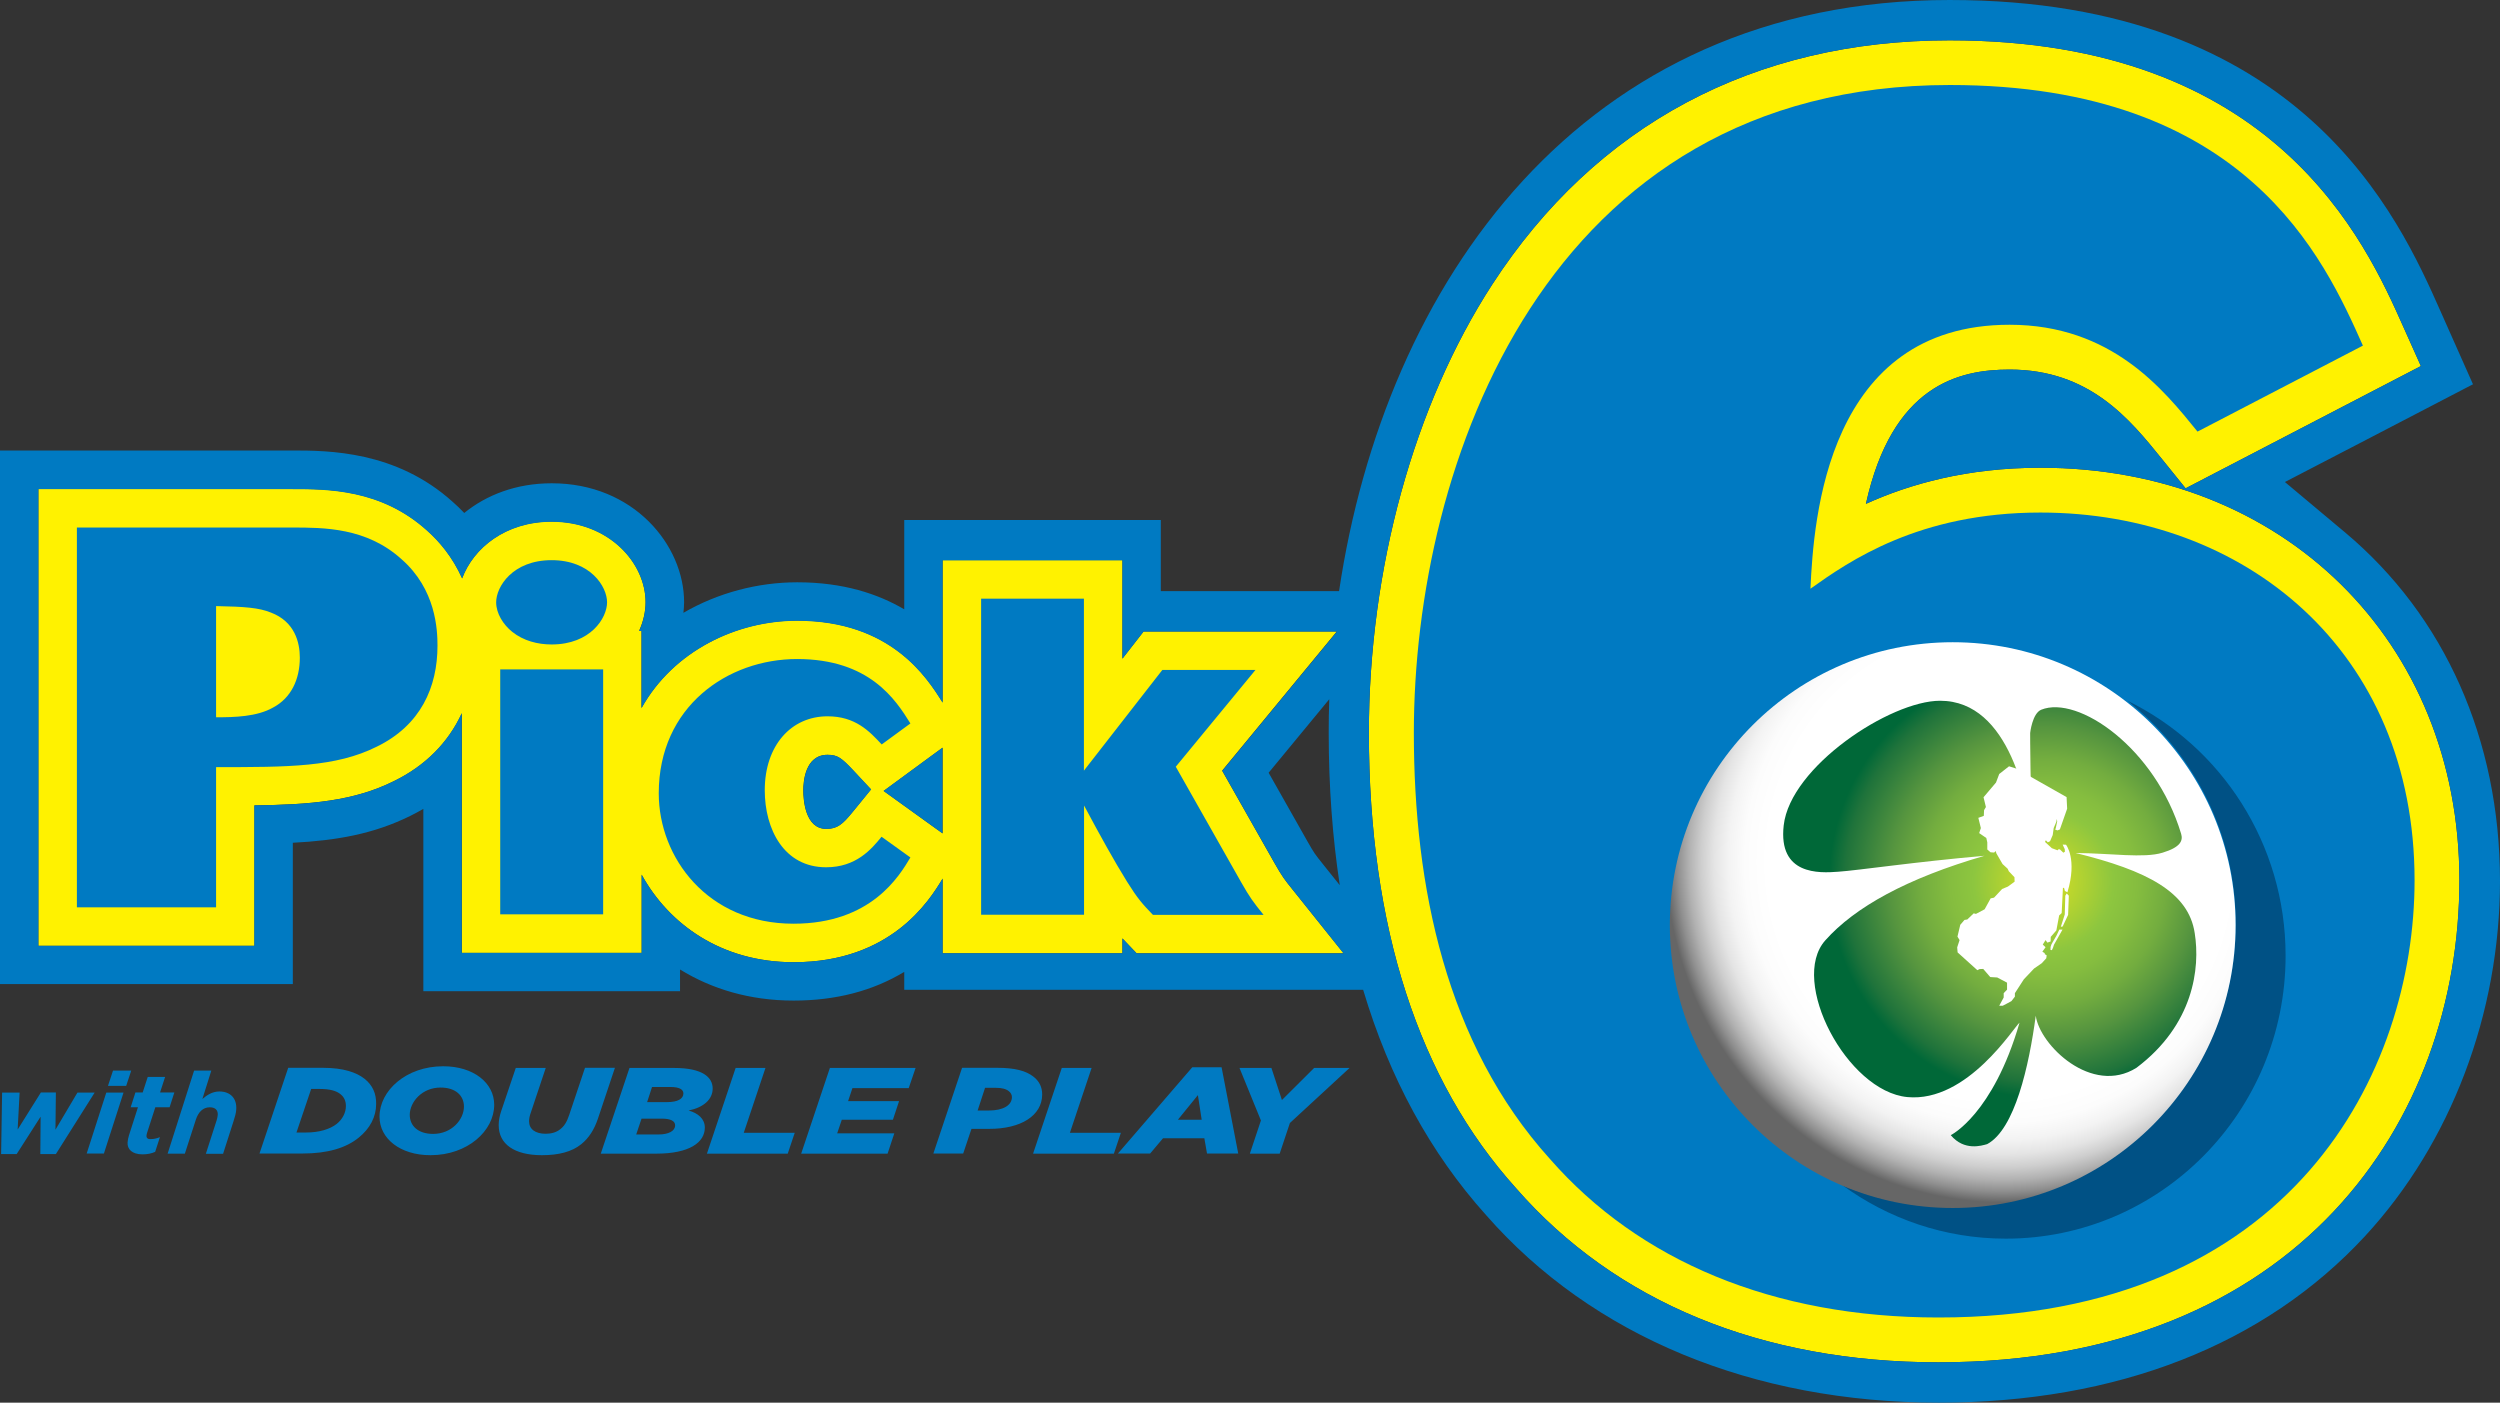 <?xml version="1.0" encoding="UTF-8"?>
<svg xmlns="http://www.w3.org/2000/svg" viewBox="5.53 5.76 178.52 100.16">
  <rect x="5.53" y="5.76" width="178.52" height="100.16" fill="#333333" stroke="none"/>
  <defs>
    <style>.st0{fill:#fff200}.st1{fill:#007ac2}.st7{fill:#fff}</style>
  </defs>
  <path class="st0" d="M97.9 69.37c-.69-.86-.79-.99-1.36-1.98 0 .01-2.37-4.2-3.74-6.6 1.49-1.81 8.19-9.94 8.19-9.94h-13.8s-1.36 1.75-1.51 1.94v-7.03H72.84v10.16c-1.11-1.79-3.7-5.85-10.39-5.85-4.32 0-8.83 2.16-11.11 6.24V50.8h-.17c.3-.67.46-1.37.46-2.05 0-2.76-2.56-5.75-6.71-5.75-3.29 0-5.58 1.89-6.39 4.05-.69-1.54-1.64-2.65-2.51-3.42-3.28-2.96-7.12-2.96-9.66-2.96H8.27V73.3H23.7V63.27c3.97-.05 7.09-.3 9.96-1.73 2.24-1.09 3.89-2.76 4.85-4.85V73.8h12.84v-5.58c1.95 3.55 5.71 6.25 10.85 6.25 6.94 0 9.69-4.38 10.64-5.97v5.33h12.84v-1.06c.07.07.13.14.2.21l.81.85h14.78l-3.57-4.46Zm-31.52-5.59c-.67.82-1.05 1.17-1.85 1.17-1.52 0-1.64-2.11-1.64-2.76 0-.59.12-2.53 1.73-2.53.72 0 1 .22 1.86 1.14 0 0 .77.82 1.24 1.33-.37.47-1.34 1.65-1.34 1.65m5.76.99-3.51-2.53c.36-.26 2.67-1.96 4.21-3.09v6.12l-.7-.5ZM143.95 103.04c-12.63 0-23.06-4.3-30.16-12.43-6.96-7.72-10.51-18.67-10.51-32.52 0-11.72 3.21-23.39 8.81-32.02 7.4-11.4 18.69-17.43 32.66-17.43 23.28 0 29.69 14.37 32.42 20.51l1.23 2.75-16.8 8.73-1.68-2.08c-2.3-2.85-5.17-6.4-10.89-6.4-3.66 0-8.38 1.13-10.26 9.59 3.09-1.4 7.19-2.58 12.46-2.58 17.34 0 29.92 12.39 29.92 29.46 0 17.13-11.5 34.42-37.2 34.42"></path>
  <path class="st1" d="M31.57 82.8c-.58-.46-1.51-.79-2.99-.79h-2.47l-2.05 6.12h3.08c1.77 0 3.09-.39 4-1.13.82-.66 1.25-1.5 1.25-2.41.01-.74-.25-1.33-.82-1.79Zm-1.99 3.21c-.5.4-1.3.62-2.18.62h-.7l1.05-3.11h.61c.74 0 1.21.14 1.49.38.24.19.38.46.38.84 0 .48-.25.95-.65 1.27ZM37.18 81.9c-2.65 0-4.55 1.74-4.55 3.6 0 1.56 1.47 2.75 3.64 2.75 2.65 0 4.55-1.74 4.55-3.6 0-1.56-1.47-2.75-3.64-2.75Zm-.72 4.83c-1.08 0-1.67-.58-1.67-1.36 0-.91.87-1.95 2.2-1.95 1.08 0 1.67.58 1.67 1.36 0 .91-.86 1.95-2.2 1.95ZM47.3 82.02l-1.13 3.37c-.16.49-.36.8-.64 1.01-.26.21-.62.32-1.03.32-.76 0-1.19-.34-1.19-.89 0-.2.04-.38.11-.58l1.08-3.23h-2.14l-1.05 3.11c-.11.33-.17.67-.17.98 0 1.35 1.12 2.14 3.09 2.14 1.18 0 2.14-.24 2.81-.79.53-.43.92-1.02 1.19-1.83l1.21-3.62H47.3ZM56.42 83.49c0-.78-.68-1.47-2.76-1.47h-3.18l-2.05 6.12h3.96c2.37 0 3.47-.8 3.47-1.86 0-.63-.48-1.03-1.16-1.22 1.08-.22 1.72-.8 1.72-1.57Zm-3.86 3.28h-1.6l.38-1.13h1.46c.62 0 .94.17.94.48 0 .39-.45.65-1.18.65Zm.61-2.31h-1.43l.35-1.08h1.32c.64 0 .92.18.92.46 0 .38-.4.62-1.16.62ZM60.19 82.02h-2.13l-2.05 6.12h5.77l.5-1.49h-3.64zM62.74 88.14h6.17l.48-1.45h-4.08l.33-.97h3.65l.44-1.33h-3.64l.31-.93h4.02l.49-1.44h-6.12zM79.95 83.91c0-.51-.2-.93-.6-1.25-.56-.45-1.38-.65-2.62-.65h-2.5l-2.05 6.12h2.13l.59-1.76h1.25c2.27.01 3.8-.94 3.8-2.46Zm-3.81 1.15h-.8l.53-1.62h.79c.39 0 .7.07.91.24.14.11.22.26.22.43-.01.57-.61.95-1.65.95ZM81.93 86.65l1.55-4.63h-2.13l-2.05 6.12h5.77l.5-1.49zM90.67 81.97l-5.31 6.16h2.3l.92-1.09h2.95l.19 1.09h2.23l-1.19-6.16h-2.09Zm-1.03 3.75 1.43-1.76.27 1.76h-1.7ZM99.37 82.02l-2.3 2.29-.75-2.29h-2.28l1.53 3.75-.79 2.37h2.13l.73-2.19 4.26-3.93zM11.06 83.78l-1.57 2.65.03-2.66H8.45l-1.66 2.65.14-2.64H5.68l-.07 4.39h1.11l1.71-2.67-.02 2.67h1.11l2.77-4.39zM11.72 88.13h1.23l1.4-4.35h-1.23zM21.19 83.7c-.49 0-.89.26-1.21.54l.64-2.03h-1.23l-1.89 5.93h1.23l.79-2.44c.17-.52.5-.87.99-.87.38 0 .59.19.57.54-.01.11-.04.27-.08.39l-.77 2.39h1.23l.75-2.34c.09-.28.18-.58.19-.83.05-.8-.43-1.28-1.21-1.28ZM15.99 86.86c0-.05.02-.13.04-.2l.59-1.83h1.02l.34-1.06h-1.02l.36-1.11h-1.24l-.36 1.11h-.52l-.34 1.06h.52l-.63 1.97c-.06.19-.1.37-.11.54-.03.48.32.85 1.07.85.33 0 .65-.06.9-.18l.34-1.05c-.21.09-.44.14-.64.14-.23.02-.33-.08-.32-.24ZM13.6 82.21l-.36 1.09h1.3l.36-1.09zM11.02 43.43h15.35c2.3 0 5.33 0 7.83 2.26 2.46 2.15 2.57 5.03 2.57 6.18 0 2.95-1.19 5.68-4.34 7.21-2.92 1.46-6.29 1.46-11.47 1.46v10.01h-9.94V43.43Zm9.93 13.55c1.34 0 2.92-.04 4.07-.69 1.31-.69 1.92-2.03 1.92-3.57 0-1.07-.35-2.57-2.07-3.22-.84-.34-1.84-.42-3.91-.46v7.94ZM41.25 53.56h7.35v17.49h-7.35V53.56Zm-.29-4.79c0-1.12 1.18-3.01 3.96-3.01 2.78 0 3.96 1.89 3.96 3.01 0 1.12-1.18 3.01-3.96 3.01-.99 0-2.01-.26-2.81-.9-.64-.51-1.15-1.31-1.15-2.11M70.54 66.99c-.8 1.34-2.81 4.73-8.35 4.73-6.14 0-9.62-4.73-9.62-9.31 0-6.2 4.92-9.59 9.88-9.59 5.18 0 7.04 2.91 8.09 4.6l-2.05 1.5c-.89-.96-1.89-2.01-3.87-2.01-2.59 0-4.48 2.08-4.48 5.28 0 2.78 1.37 5.5 4.38 5.5 2.14 0 3.23-1.28 3.96-2.18l2.06 1.48ZM75.58 48.51h7.35v12.28l5.6-7.19h6.65l-5.69 6.91 4.67 8.25c.64 1.12.83 1.37 1.6 2.33h-7.9c-.74-.77-1.09-1.15-1.85-2.37-.93-1.5-1.92-3.29-3.07-5.44v7.8h-7.35V48.51Z"></path>
  <path d="M100.45 55.69c-1.93 2.34-3.7 4.49-4.33 5.25 1.3 2.3 2.81 4.96 2.8 4.95.46.8.47.82 1.12 1.63l1.16 1.45c-.52-3.42-.79-7.04-.79-10.88 0-.8.01-1.6.04-2.4z" fill="none"></path>
  <path class="st1" d="M64.63 59.66c-1.61 0-1.73 1.94-1.73 2.53 0 .65.12 2.76 1.64 2.76.8 0 1.18-.36 1.85-1.17 0 0 .97-1.18 1.35-1.65-.47-.51-1.24-1.33-1.24-1.33-.87-.92-1.15-1.14-1.87-1.14zM72.14 64.77l.69.5v-6.12c-1.53 1.13-3.85 2.83-4.21 3.09.62.44 3.52 2.53 3.52 2.53z"></path>
  <path class="st1" d="m173 43.79-4.31-3.61 4.99-2.59c.87-.45 5.32-2.76 8.44-4.39l-2.32-5.22c-2.95-6.65-9.87-22.22-35.05-22.22-26.41 0-40.35 20.37-43.6 42.21H88.42v-5.08H70.1v6.38c-1.89-1.11-4.37-1.93-7.64-1.93-2.79 0-5.65.74-8.13 2.18.03-.25.05-.51.05-.76 0-4.08-3.61-8.49-9.45-8.49-2.55 0-4.67.84-6.25 2.12-.27-.29-.55-.55-.82-.79-4.06-3.66-8.89-3.67-11.49-3.67H5.53v38.1h20.91V65.94c3.1-.16 5.77-.62 8.41-1.93.31-.15.61-.32.91-.49v13.02h18.33v-1.55c2.24 1.38 4.96 2.22 8.11 2.22 3.01 0 5.65-.69 7.9-2.05v1.28h32.77c1.87 6.27 4.79 11.65 8.78 16.09 7.58 8.65 19.05 13.39 32.32 13.39 12.73 0 23.26-4.12 30.45-11.9 6.12-6.63 9.63-15.88 9.63-25.39-.02-10.05-3.94-18.87-11.05-24.84zm-71.8 25.18-1.16-1.45c-.65-.81-.66-.83-1.12-1.63.01.01-1.5-2.65-2.8-4.95.63-.76 2.4-2.92 4.33-5.25-.03.8-.04 1.6-.04 2.4 0 3.84.27 7.46.79 10.88zm-14.51 4.86-.81-.85c-.07-.07-.14-.14-.2-.21v1.06H72.84V68.5c-.95 1.59-3.7 5.97-10.64 5.97-5.14 0-8.9-2.7-10.85-6.25v5.58H38.5V56.69c-.96 2.09-2.61 3.76-4.85 4.85-2.86 1.43-5.99 1.69-9.96 1.73V73.3H8.27V40.69h18.09c2.54 0 6.38 0 9.66 2.96.87.77 1.82 1.88 2.51 3.42.8-2.16 3.09-4.05 6.39-4.05 4.14 0 6.71 2.98 6.71 5.75 0 .69-.16 1.39-.46 2.05h.17v5.51c2.28-4.09 6.79-6.24 11.11-6.24 6.69 0 9.27 4.05 10.39 5.85V45.77h12.84v7.03c.15-.19 1.51-1.94 1.51-1.94H101s-6.7 8.13-8.19 9.94c1.36 2.4 3.74 6.61 3.74 6.6.56.99.67 1.12 1.36 1.98l3.56 4.46H86.69zm57.26 29.21c-12.63 0-23.06-4.3-30.16-12.43-6.96-7.72-10.51-18.67-10.51-32.52 0-11.72 3.21-23.39 8.81-32.02 7.4-11.4 18.69-17.43 32.66-17.43 23.28 0 29.69 14.37 32.42 20.51l1.23 2.75-16.8 8.73-1.68-2.08c-2.3-2.85-5.17-6.4-10.89-6.4-3.66 0-8.38 1.13-10.26 9.59 3.09-1.4 7.19-2.58 12.46-2.58 17.34 0 29.92 12.39 29.92 29.46 0 17.13-11.5 34.42-37.2 34.42z"></path>
  <path class="st1" d="M162.45 36.58c-2.43-3-6.13-7.63-13.42-7.63-13.06 0-13.99 13.88-14.22 18.85 2.77-1.97 7.74-5.44 16.42-5.44 14.57 0 26.72 9.84 26.72 26.26 0 13.64-8.68 31.22-34 31.22-11.8 0-21.39-4.05-27.75-11.33-7.41-8.21-9.71-19.43-9.71-30.42 0-19.08 9.36-46.26 38.28-46.26 21.16 0 26.71 12.37 29.49 18.61l-11.81 6.14Z"></path>
  <path d="m124.35 100.97-.05.02s.04-.01.05-.02Z" fill="#0f7ac0"></path>
  <g>
    <path d="M157.45 55.8c4.71 3.71 7.73 9.45 7.73 15.91 0 11.18-9.07 20.25-20.25 20.25-2.79 0-5.44-.56-7.86-1.58 3.29 2.4 7.32 3.83 11.69 3.83 11.03 0 19.98-9.04 19.98-20.2 0-8.02-4.61-14.94-11.29-18.21z" fill="#005185"></path>
  </g>
  <g id="Pick_6_Xtra">
    <radialGradient id="SVGID_5_" cx="1460.213" cy="-135.595" r="31.61" gradientTransform="matrix(.821 -.293 .299 .837 -1010.011 608.864)" gradientUnits="userSpaceOnUse">
      <stop offset=".335" stop-color="#fff"></stop>
      <stop offset=".597" stop-color="#fff"></stop>
      <stop offset=".657" stop-color="#fcfcfc"></stop>
      <stop offset=".7" stop-color="#f3f3f3"></stop>
      <stop offset=".737" stop-color="#e4e4e4"></stop>
      <stop offset=".77" stop-color="#cecece"></stop>
      <stop offset=".802" stop-color="#b1b1b1"></stop>
      <stop offset=".831" stop-color="#8f8f8f"></stop>
      <stop offset=".859" stop-color="#676767"></stop>
      <stop offset=".86" stop-color="#666"></stop>
    </radialGradient>
    <circle cx="144.97" cy="71.82" r="20.2" fill="url(#SVGID_5_)"></circle>
    <radialGradient id="SVGID_6_" cx="110.047" cy="75.93" r="23.395" gradientTransform="matrix(.655 0 0 .66 79.382 18.597)" gradientUnits="userSpaceOnUse">
      <stop offset=".019" stop-color="#d7df23"></stop>
      <stop offset=".326" stop-color="#8dc63f"></stop>
      <stop offset=".436" stop-color="#85bd3f"></stop>
      <stop offset=".57" stop-color="#73ad3f"></stop>
      <stop offset=".716" stop-color="#56953f"></stop>
      <stop offset=".926" stop-color="#1f733b"></stop>
      <stop offset="1" stop-color="#006838"></stop>
    </radialGradient>
    <path d="M153.74 66.67c2.55.02 4.87.39 6.21-.02 1.28-.39 1.48-.85 1.33-1.35-1.85-6.14-7.37-9.92-9.99-8.86-.64.26-.79 1.66-.79 1.66s-.01 4.21.22 7.86c-.34-2.91-1.64-10.16-6.65-10.16-3.57 0-10.7 4.71-11.17 8.9-.4 3.56 2.53 3.41 3.88 3.31 1.46-.1 5.52-.71 10.46-1.14-5.55 1.61-9.26 3.67-11.37 6.04-2.59 2.9 1.55 10.78 5.86 11.19 4.31.41 7.66-5.08 8.01-5.31-1.9 6.56-4.91 8.03-4.91 8.03.96 1.15 2.21.75 2.6.64 1.98-1.06 2.99-5.6 3.47-9.17.27 2.09 4 5.72 7.19 3.72 4.08-3.07 4.56-7.12 4.16-9.62-.44-2.93-3.41-4.47-8.51-5.72z" fill="url(#SVGID_6_)"></path>
    <path class="st7" d="m147.34 63.39-.17-.7.89-1.05.23-.61.7-.55.51.16 3.6 2.04.04.83-.52 1.48-.18.07-.17-.08.05-.05.11-.52-.03-.17-.03.2-.19.45-.07.5-.19.44-.16.08-.14-.15-.06.12.49.45.41.15.05-.07h.11l.25.24.11-.07-.01-.18-.15-.33.24.01s.82 1.02.1 3.4l-.18-.1-.06-.22h-.08l-.09 1.8-.18.17-.2 1.07-.4.46-.01.33-.23.08-.13-.18-.2.32.2.19-.23.32.17.1v.07l.14.09-.03.21-.32.35-.55.38-.73.77-.64.99v.25l-.25.32-.62.33h-.25l.32-.59v-.31l.24-.25v-.5l-.7-.37-.5-.03-.5-.58-.26.01-.16.08-1.41-1.27-.03-.36.17-.52-.15-.25.2-.84.3-.35.2-.03.46-.44.16.04.62-.33.43-.78.24-.05.58-.62.41-.17.48-.35-.01-.32-.4-.42-.09-.19-.36-.33-.44-.76-.05-.17-.11.11-.26-.02-.23-.2v-.51l-.07-.31-.51-.35.12-.36-.18-.73.39-.14.02-.41.13-.22z"></path>
    <path class="st7" d="m153.11 69.56-.1.16-.04 1.34-.28.88.13-.02.39-.83.05-1.37zM152.81 72.14h-.23l-.19.41-.37.64-.06.18-.01.22.1.02.08-.17.07-.22z"></path>
  </g>
</svg>
